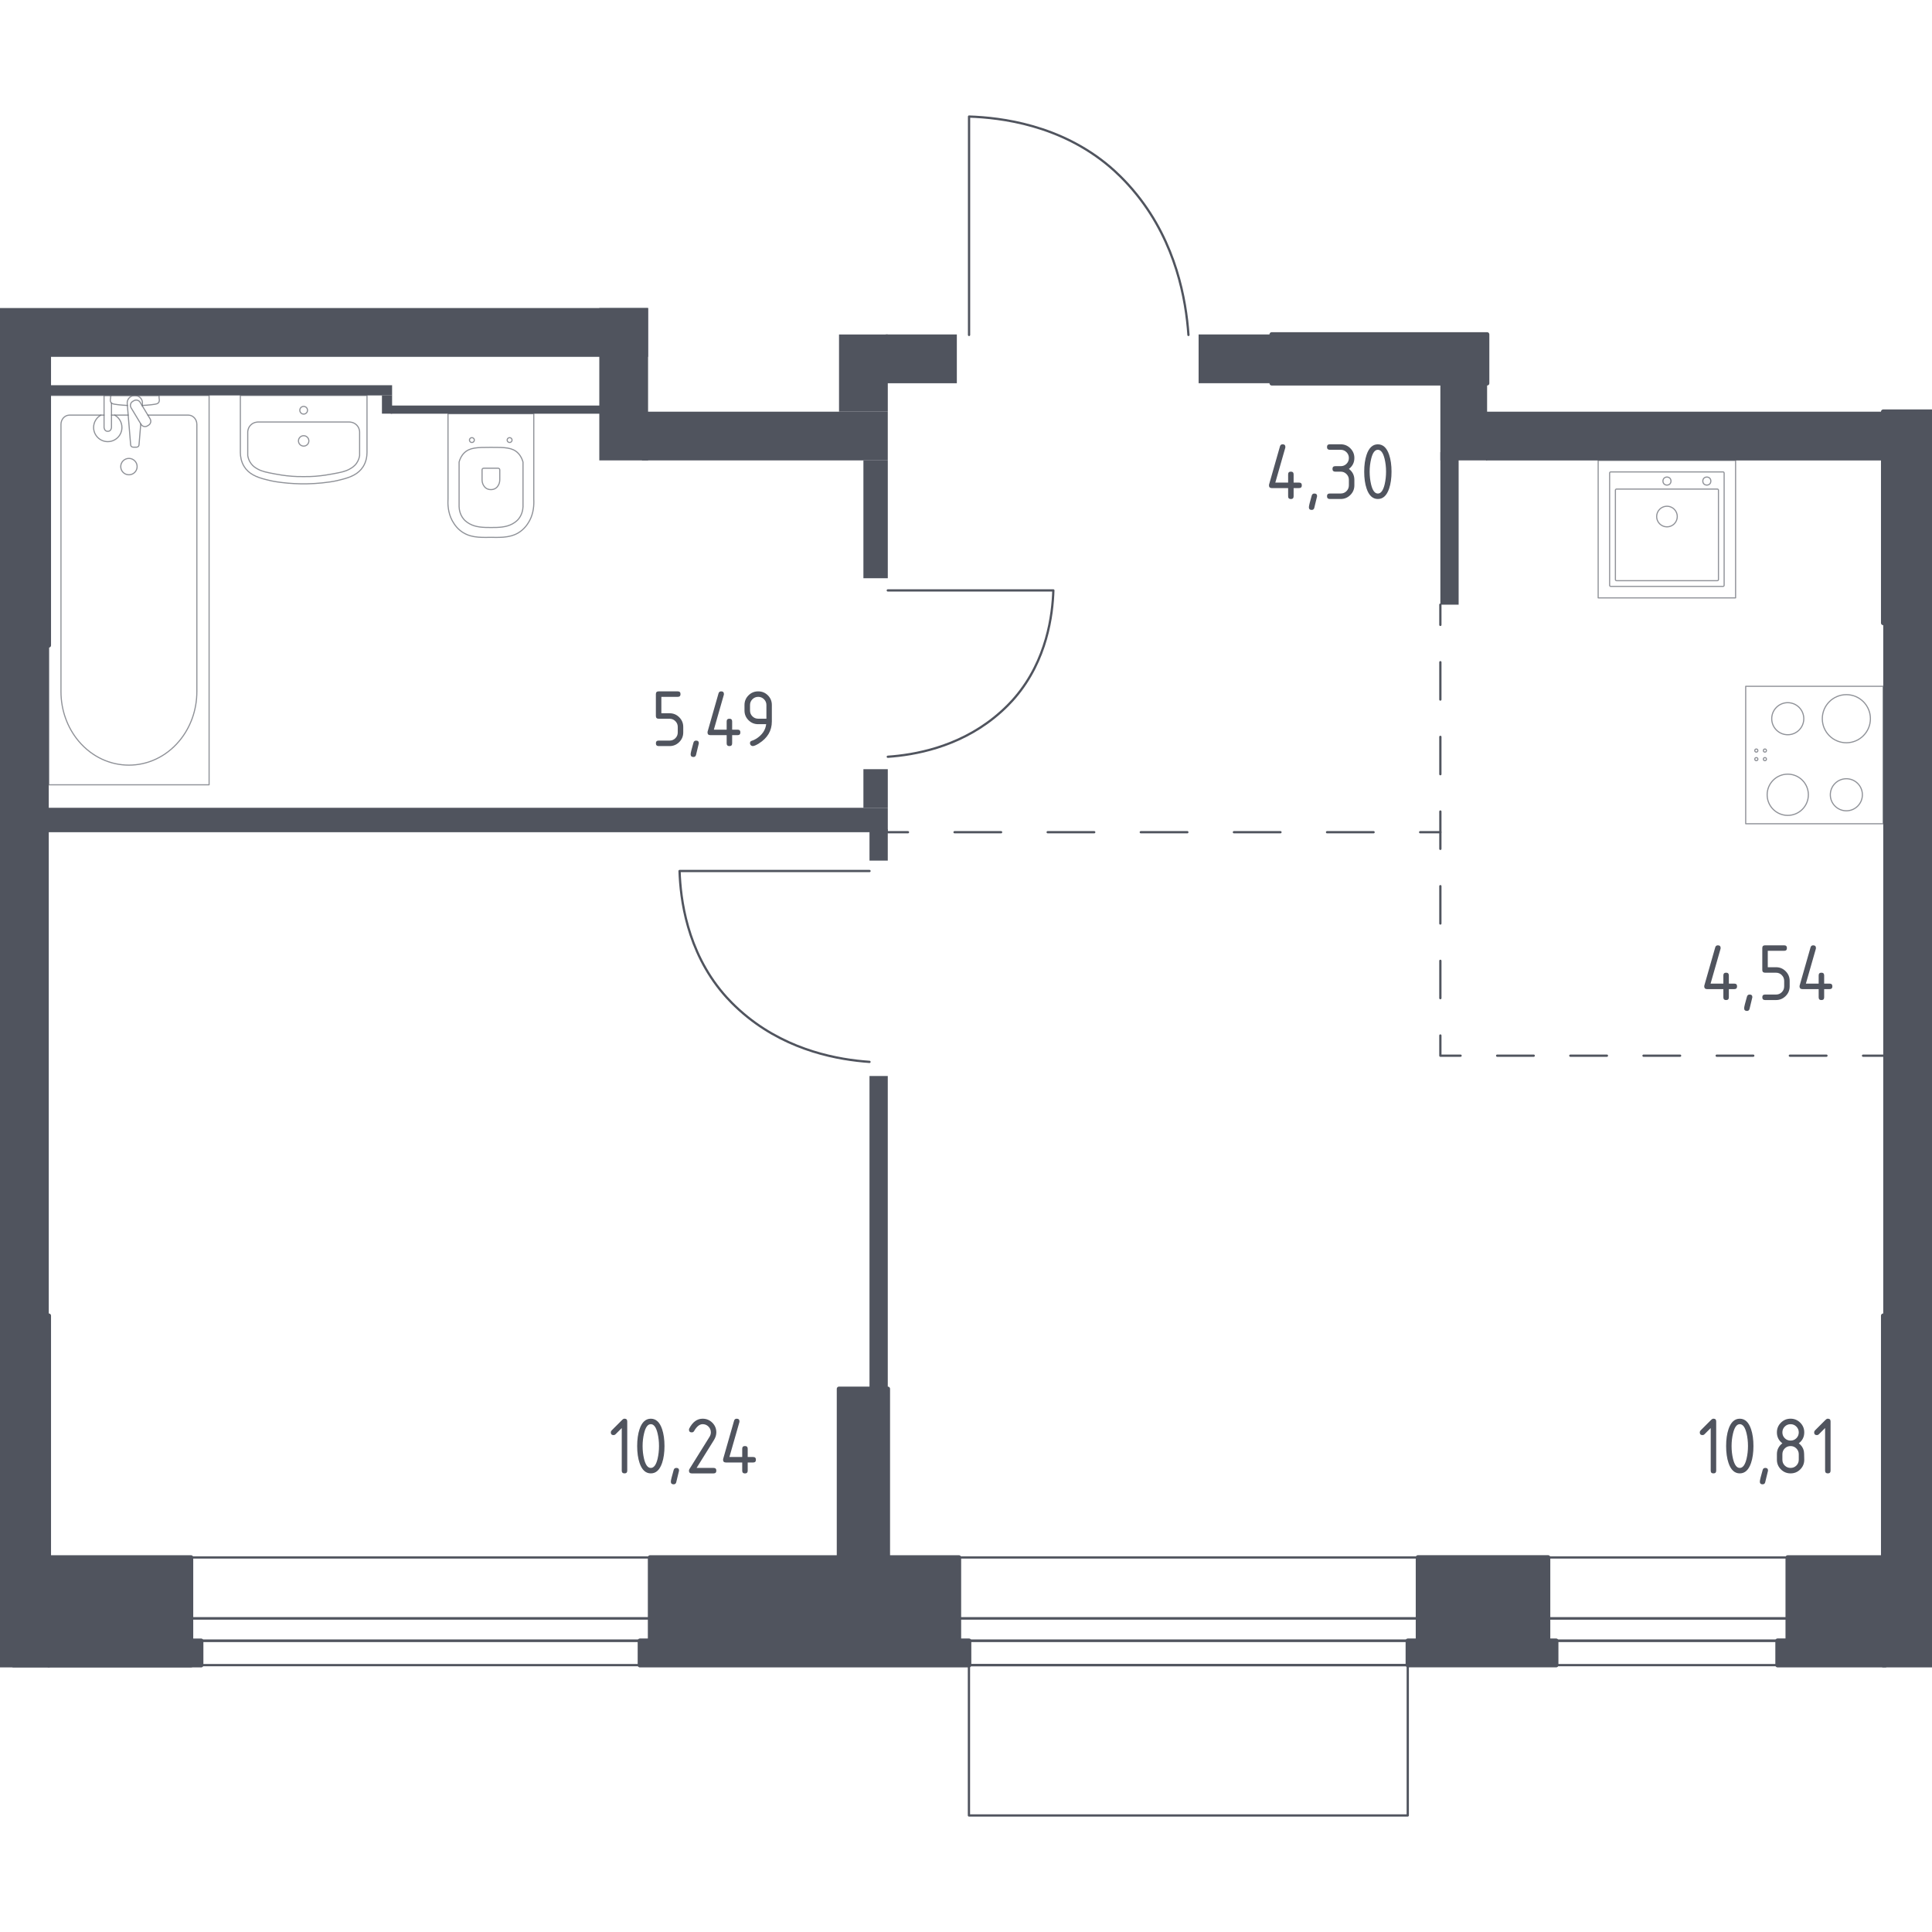 <?xml version="1.0" encoding="utf-8"?>
<!-- Generator: Adobe Illustrator 27.5.0, SVG Export Plug-In . SVG Version: 6.00 Build 0)  -->
<svg version="1.1" xmlns="http://www.w3.org/2000/svg" xmlns:xlink="http://www.w3.org/1999/xlink" x="0px" y="0px"
	 viewBox="0 0 1000 1000" style="enable-background:new 0 0 1000 1000;" xml:space="preserve">
<style type="text/css">
	.st0{fill:none;stroke:#50545E;stroke-width:1.171;stroke-linecap:round;stroke-linejoin:round;stroke-miterlimit:10;}
	.st1{fill:none;stroke:#50545E;stroke-width:1.171;stroke-linecap:round;stroke-linejoin:round;}
	
		.st2{fill:none;stroke:#50545E;stroke-width:1.171;stroke-linecap:round;stroke-linejoin:round;stroke-dasharray:19.32,19.32,19.32,19.32;}
	
		.st3{fill:none;stroke:#50545E;stroke-width:1.171;stroke-linecap:round;stroke-linejoin:round;stroke-dasharray:19.32,19.32,19.32,19.32,19.32,19.32;}
	
		.st4{fill:none;stroke:#50545E;stroke-width:1.171;stroke-linecap:round;stroke-linejoin:round;stroke-dasharray:18.938,18.938,18.938,18.938;}
	
		.st5{fill:none;stroke:#50545E;stroke-width:1.171;stroke-linecap:round;stroke-linejoin:round;stroke-dasharray:18.938,18.938,18.938,18.938,18.938,18.938;}
	
		.st6{fill:none;stroke:#50545E;stroke-width:1.171;stroke-linecap:round;stroke-linejoin:round;stroke-dasharray:24.1,24.1,24.1,24.1;}
	
		.st7{fill:none;stroke:#50545E;stroke-width:1.171;stroke-linecap:round;stroke-linejoin:round;stroke-dasharray:24.1,24.1,24.1,24.1,24.1,24.1;}
	.st8{opacity:0.8;}
	.st9{opacity:0.8;fill:none;stroke:#50545E;stroke-width:0.586;stroke-linecap:round;stroke-linejoin:round;stroke-miterlimit:10;}
	.st10{fill:#50545E;stroke:#50545E;stroke-width:2.342;stroke-linecap:round;stroke-linejoin:round;stroke-miterlimit:10;}
	.st11{fill:#50545E;}
</style>
<g id="Окна_x2C__двери">
	<path class="st0" d="M615.14,173.36c-1.27-18.38-6.43-47.28-26.66-72.51c-6.15-7.67-11.78-12.62-13.86-14.4
		c-25.65-21.87-56.5-25.58-73.04-26.12c0,37.68,0,75.35,0,113.03"/>
	<path class="st0" d="M459.52,391.7c13.94-0.96,35.85-4.88,54.98-20.21c5.81-4.66,9.57-8.93,10.91-10.51
		c16.58-19.45,19.4-42.84,19.81-55.38c-28.57,0-57.13,0-85.7,0"/>
	<path class="st0" d="M450.05,549.63c-15.99-1.11-41.13-5.6-63.07-23.19c-6.67-5.35-10.97-10.24-12.52-12.06
		c-19.02-22.31-22.25-49.15-22.72-63.54c32.77,0,65.55,0,98.32,0"/>
	
		<rect x="501.53" y="861.85" transform="matrix(-1 3.071796e-07 -3.071796e-07 -1 1230.183 1801.52)" class="st0" width="227.13" height="77.81"/>
	
		<rect x="496.32" y="837.67" transform="matrix(-1 3.071789e-07 -3.071789e-07 -1 1230.284 1686.928)" class="st0" width="237.64" height="11.59"/>
	
		<rect x="496.32" y="806.12" transform="matrix(-1 3.071789e-07 -3.071789e-07 -1 1230.284 1667.976)" class="st0" width="237.64" height="55.73"/>
	
		<rect x="496.32" y="837.67" transform="matrix(-1 3.071789e-07 -3.071789e-07 -1 1230.284 1686.928)" class="st0" width="237.64" height="11.59"/>
	
		<rect x="98.84" y="837.67" transform="matrix(-1 3.071787e-07 -3.071787e-07 -1 435.332 1686.928)" class="st0" width="237.64" height="11.59"/>
	
		<rect x="98.84" y="806.12" transform="matrix(-1 3.071788e-07 -3.071788e-07 -1 435.332 1667.976)" class="st0" width="237.64" height="55.73"/>
	
		<rect x="98.84" y="837.67" transform="matrix(-1 3.071787e-07 -3.071787e-07 -1 435.332 1686.928)" class="st0" width="237.64" height="11.59"/>
	
		<rect x="801.26" y="837.67" transform="matrix(-1 5.883319e-07 -5.883319e-07 -1 1726.602 1686.929)" class="st0" width="124.08" height="11.59"/>
	
		<rect x="801.26" y="806.12" transform="matrix(-1 5.883318e-07 -5.883318e-07 -1 1726.602 1667.977)" class="st0" width="124.08" height="55.73"/>
	
		<rect x="801.26" y="837.67" transform="matrix(-1 5.883319e-07 -5.883319e-07 -1 1726.602 1686.929)" class="st0" width="124.08" height="11.59"/>
</g>
<g id="Шахты">
</g>
<g id="Пунктир">
	<g>
		<g>
			<line class="st1" x1="745.53" y1="312.98" x2="745.53" y2="323.44"/>
			<line class="st2" x1="745.53" y1="342.76" x2="745.53" y2="410.38"/>
			<line class="st3" x1="745.53" y1="420.04" x2="745.53" y2="526.3"/>
			<polyline class="st1" points="745.53,535.97 745.53,546.42 755.99,546.42 			"/>
			<line class="st4" x1="774.92" y1="546.42" x2="841.21" y2="546.42"/>
			<line class="st5" x1="850.68" y1="546.42" x2="954.84" y2="546.42"/>
			<line class="st1" x1="964.31" y1="546.42" x2="974.76" y2="546.42"/>
		</g>
	</g>
	<g>
		<g>
			<line class="st1" x1="459.52" y1="430.75" x2="469.97" y2="430.75"/>
			<line class="st6" x1="494.07" y1="430.75" x2="578.42" y2="430.75"/>
			<line class="st7" x1="590.47" y1="430.75" x2="723.02" y2="430.75"/>
			<line class="st1" x1="735.07" y1="430.75" x2="745.53" y2="430.75"/>
		</g>
	</g>
</g>
<g id="Сантехника">
	<g class="st8">
		<line class="st9" x1="66.35" y1="214.86" x2="57.7" y2="214.86"/>
		<path class="st9" d="M53.86,214.86H35.98c-2.44,0-4.42,2.14-4.42,4.77l0,138.41c0,9.44,3.26,18.56,9.13,25.55
			c13.96,16.59,38.11,16.59,52.06,0c5.88-6.99,9.14-16.11,9.14-25.55V219.63c0-2.63-1.98-4.77-4.42-4.77H76.53"/>
		<rect x="25.24" y="204.68" class="st9" width="82.99" height="201.54"/>
		<path class="st9" d="M66.73,245.75c-2.35,0-4.24-1.9-4.24-4.24c0-2.34,1.9-4.24,4.24-4.24c2.35,0,4.25,1.9,4.25,4.24
			C70.98,243.85,69.07,245.75,66.73,245.75z"/>
		<path class="st9" d="M57.7,204.68h-3.84v6.25v0.43v9.87c0,0,0.07,2.03,1.92,2.03c1.84,0,1.92-2.03,1.92-2.03v-9.87v-0.43v-2.31"/>
		<path class="st9" d="M73.63,210.05l0.1-1.24c0.16-1.97-1.33-3.84-3.5-4.1c-0.15-0.02-0.29-0.03-0.44-0.03
			c-0.15,0-0.29,0.01-0.44,0.03c-2.17,0.26-3.66,2.12-3.5,4.1l1.77,21.43c0,0.68,0.61,1.23,1.37,1.23h1.61
			c0.76,0,1.36-0.55,1.36-1.23l0.9-10.85"/>
		<path class="st9" d="M76.9,220.08l-0.63,0.38c-1.12,0.67-2.58,0.31-3.25-0.81l-5.18-8.6c-0.67-1.12-0.31-2.58,0.8-3.26l0.64-0.38
			c1.11-0.67,2.58-0.31,3.25,0.81l5.18,8.6C78.38,217.94,78.02,219.4,76.9,220.08z"/>
		<path class="st9" d="M73.52,209.87c3.02-0.16,6.95-0.47,8-1.01c1.46-0.75,0.82-2.83,0.82-2.83v-1.33h-25.1v1.33
			c0,0-0.64,2.08,0.82,2.83c1.03,0.53,4.87,0.83,7.88,1"/>
		<path class="st9" d="M52.21,214.86c-2.24,1.25-3.76,3.65-3.76,6.4c0,4.05,3.28,7.33,7.33,7.33c4.05,0,7.33-3.28,7.33-7.33
			c0-2.75-1.51-5.14-3.75-6.4"/>
	</g>
	<g class="st8">
		<path class="st9" d="M231.85,259.7c-0.01-0.78,0.02-1.36,0.04-1.64l-0.01-43.92h0.04l44.32,0h0.04l-0.01,43.92
			c0.02,0.28,0.05,0.85,0.04,1.64c0.03,2.66-0.36,7.26-3.09,11.26c-0.81,1.25-1.81,2.45-3.08,3.51c-4.63,3.87-10.1,3.77-16.03,3.65
			c-0.01,0-0.01,0-0.02,0c-0.01,0-0.01,0-0.02,0c-5.94,0.12-11.4,0.22-16.03-3.65c-1.27-1.06-2.28-2.26-3.08-3.51
			C232.21,266.95,231.81,262.35,231.85,259.7z"/>
		<path class="st9" d="M262.88,226.9c0.07-0.07,0.39-0.37,0.89-0.37c0.51,0,0.83,0.3,0.89,0.37c0.07,0.07,0.37,0.38,0.37,0.88
			s-0.31,0.82-0.37,0.88c-0.07,0.07-0.39,0.37-0.89,0.37c-0.51,0-0.83-0.3-0.89-0.37c-0.07-0.07-0.37-0.38-0.37-0.88
			S262.81,226.97,262.88,226.9z"/>
		<path class="st9" d="M243.36,226.9c0.07-0.07,0.39-0.37,0.89-0.37s0.83,0.3,0.89,0.37c0.07,0.07,0.37,0.38,0.37,0.88
			s-0.31,0.82-0.37,0.88c-0.07,0.07-0.39,0.37-0.89,0.37c-0.51,0-0.83-0.3-0.89-0.37c-0.07-0.07-0.37-0.38-0.37-0.88
			C242.99,227.28,243.29,226.97,243.36,226.9z"/>
		<path class="st9" d="M257.84,242.36c0.46,0,0.84,0.36,0.84,0.81v5.13c0,0.93-0.21,1.86-0.63,2.69c-0.6,1.17-1.76,2.43-3.95,2.43
			c-2.2,0-3.36-1.26-3.96-2.43c-0.42-0.83-0.63-1.75-0.63-2.69v-5.13c0-0.45,0.37-0.81,0.83-0.81H257.84z"/>
		<path class="st9" d="M240.17,234.53c2.85-2.9,6.7-2.97,13.91-2.98c7.27-0.01,11.19,0.04,14.07,2.98c1.54,1.57,2.22,3.4,2.56,4.64
			c0,7.68,0,15.36,0,23.05c-0.05,1.23-0.33,4.02-2.36,6.46c-0.35,0.41-1.26,1.45-3.09,2.46c-3.38,1.86-7.28,1.9-11.09,1.9
			c-3.81,0-7.71-0.04-11.09-1.9c-1.83-1.01-2.75-2.05-3.09-2.46c-2.03-2.43-2.32-5.23-2.36-6.46c0-7.68,0-15.36,0-23.05
			C237.94,237.94,238.62,236.1,240.17,234.53z"/>
	</g>
	<g class="st8">
		<path class="st9" d="M154.48,228.21c0,1.48,1.21,2.69,2.7,2.69c1.49,0,2.69-1.2,2.69-2.69c0-1.49-1.21-2.69-2.69-2.69
			C155.69,225.52,154.48,226.72,154.48,228.21z"/>
		<path class="st9" d="M155.18,212.34c0,1.1,0.89,1.99,2,1.99c1.1,0,1.99-0.89,1.99-1.99c0-1.1-0.89-1.99-1.99-1.99
			C156.07,210.35,155.18,211.24,155.18,212.34z"/>
		<path class="st9" d="M189.96,204.68c0,9.88,0,19.75,0,29.63c-0.03,1.92-0.38,4.68-2.03,7.27c-2.39,3.76-6.41,5.45-11.17,6.63
			c-1.44,0.35-3,0.81-5.99,1.24c-11.08,1.62-20.5,0.97-27.17,0c-2.99-0.44-4.55-0.89-5.99-1.24c-4.76-1.17-8.78-2.86-11.17-6.63
			c-1.65-2.6-2-5.35-2.03-7.27l0-29.63L189.96,204.68z"/>
		<path class="st9" d="M128.23,235.77c0-4.08,0-8.15,0-12.23c0.02-0.43,0.14-2.05,1.43-3.43c1.52-1.62,3.5-1.67,3.86-1.68
			c15.78,0,31.55,0,47.33,0c0.35,0,2.34,0.06,3.86,1.68c1.29,1.38,1.41,2.99,1.43,3.43v12.23c-0.14,0.92-0.5,2.45-1.56,3.97
			c-1.17,1.67-2.59,2.48-3.65,3.07c-2.32,1.29-4.79,1.74-8.77,2.48c0,0,0,0,0,0c-1.85,0.34-5.14,0.94-9.05,1.23
			c-1.52,0.11-3.53,0.21-5.92,0.17h0c-2.38,0.04-4.39-0.06-5.92-0.17c-4.03-0.29-7.32-0.9-9.05-1.23c0,0,0,0,0,0
			c-4.07-0.77-6.49-1.22-8.77-2.48c-1.04-0.57-2.36-1.32-3.49-2.85C128.75,238.36,128.37,236.72,128.23,235.77z"/>
	</g>
	<g class="st8">
		<rect x="827.21" y="238.33" class="st9" width="71.13" height="71.13"/>
		<circle class="st9" cx="862.82" cy="267.36" r="5.34"/>
		<circle class="st9" cx="862.82" cy="249" r="2.08"/>
		<circle class="st9" cx="883.45" cy="249" r="2.08"/>
		<path class="st9" d="M891.82,303.53l-58.09,0c-0.33,0-0.59-0.27-0.59-0.59v-58.09c0-0.33,0.27-0.59,0.59-0.59l58.09,0
			c0.33,0,0.59,0.27,0.59,0.59l0,58.09C892.41,303.26,892.15,303.53,891.82,303.53z"/>
		<path class="st9" d="M888.88,300.56l-52.16,0c-0.33,0-0.59-0.27-0.59-0.59l0-46.24c0-0.33,0.27-0.59,0.59-0.59l52.16,0
			c0.33,0,0.59,0.27,0.59,0.59l0,46.24C889.48,300.29,889.21,300.56,888.88,300.56z"/>
	</g>
	<g class="st8">
		
			<rect x="903.57" y="355.23" transform="matrix(6.123234e-17 -1 1 6.123234e-17 548.341 1329.932)" class="st9" width="71.13" height="71.13"/>
		<g>
			<circle class="st9" cx="955.67" cy="372" r="12.45"/>
		</g>
		<g>
			<circle class="st9" cx="925.34" cy="411.37" r="10.67"/>
		</g>
		<g>
			<circle class="st9" cx="955.67" cy="411.37" r="8.3"/>
		</g>
		<g>
			<circle class="st9" cx="925.34" cy="372" r="8.3"/>
		</g>
		<circle class="st9" cx="909.07" cy="392.93" r="0.8"/>
		<circle class="st9" cx="909.07" cy="388.49" r="0.8"/>
		<circle class="st9" cx="913.51" cy="388.49" r="0.8"/>
		<circle class="st9" cx="913.51" cy="392.93" r="0.8"/>
	</g>
</g>
<g id="Несущие">
	<g>
		<rect x="25.24" y="806.15" class="st10" width="73.61" height="55.73"/>
		
			<rect x="6.94" y="849.27" transform="matrix(-1 -1.224647e-16 1.224647e-16 -1 111.044 1711.152)" class="st10" width="97.16" height="12.6"/>
		<rect y="681.02" class="st10" width="25.24" height="180.86"/>
		<rect y="184.7" class="st10" width="25.24" height="149.32"/>
		<rect x="331.23" y="849.26" class="st10" width="170.35" height="12.62"/>
		<rect x="336.49" y="806.15" class="st10" width="159.83" height="45.13"/>
		<rect x="434.28" y="718.87" class="st10" width="25.24" height="97.79"/>
		<rect x="728.71" y="849.26" class="st10" width="76.76" height="12.59"/>
		<rect x="733.96" y="806.12" class="st10" width="67.3" height="46.82"/>
		<rect x="974.76" y="681.02" class="st10" width="25.24" height="180.86"/>
		<rect x="920.08" y="849.23" class="st10" width="55.73" height="12.64"/>
		<rect x="925.34" y="806.15" class="st10" width="53.09" height="45.72"/>
		<rect x="974.76" y="213.09" class="st10" width="25.24" height="109.33"/>
		<rect x="658.25" y="173.11" class="st10" width="111.46" height="25.26"/>
	</g>
</g>
<g id="Перегородки">
	<g>
		<rect y="334.01" class="st11" width="25.24" height="347"/>
		<rect y="159.44" class="st11" width="335.44" height="25.26"/>
		<rect x="310.2" y="159.44" class="st11" width="25.24" height="78.86"/>
		<rect x="332.28" y="213.09" class="st11" width="127.23" height="25.21"/>
		<rect x="434.28" y="173.13" class="st11" width="25.24" height="39.96"/>
		<rect x="458.46" y="173.11" class="st11" width="36.8" height="25.26"/>
		<rect x="620.4" y="173.11" class="st11" width="37.85" height="25.24"/>
		<rect x="745.53" y="198.34" class="st11" width="24.19" height="39.96"/>
		<rect x="769.19" y="213.09" class="st11" width="205.51" height="25.24"/>
		<rect x="974.76" y="322.45" class="st11" width="25.24" height="358.58"/>
		<rect x="25.24" y="199.39" class="st11" width="177.71" height="5.28"/>
		<rect x="197.69" y="204.65" class="st11" width="5.26" height="9.46"/>
		<rect x="202.24" y="209.91" class="st11" width="110.05" height="4.23"/>
		<rect x="446.9" y="238.3" class="st11" width="12.62" height="60.99"/>
		<rect x="22.81" y="418.11" class="st11" width="436.71" height="12.64"/>
		<rect x="446.9" y="398.13" class="st11" width="12.62" height="19.98"/>
		<rect x="450.05" y="429.17" class="st11" width="9.46" height="16.28"/>
		<rect x="450.05" y="556.94" class="st11" width="9.46" height="161.91"/>
		<rect x="745.53" y="234.03" class="st11" width="9.46" height="78.95"/>
	</g>
</g>
<g id="Лифты_x2C__лестницы">
</g>
<g id="Площади">
	<g>
		<g>
			<path class="st11" d="M656.82,251.2c0-0.16,0.01-0.29,0.04-0.39l5.66-19.81c0.2-0.69,0.66-1.03,1.37-1.03
				c0.94,0,1.42,0.47,1.42,1.42c0,0.13-0.02,0.26-0.06,0.41l-5.15,17.99h6.63v-4.25c0-0.94,0.47-1.42,1.42-1.42
				c0.94,0,1.42,0.47,1.42,1.42v4.25h2.83c0.94,0,1.42,0.47,1.42,1.42s-0.47,1.42-1.42,1.42h-2.83v4.25c0,0.94-0.47,1.42-1.42,1.42
				c-0.94,0-1.42-0.47-1.42-1.42v-4.25h-8.49C657.29,252.62,656.82,252.15,656.82,251.2z"/>
			<path class="st11" d="M680.31,255.45c0.94,0,1.42,0.46,1.42,1.39c0,0.13-0.49,2.14-1.46,6.03c-0.17,0.71-0.63,1.07-1.37,1.07
				c-0.94,0-1.42-0.47-1.42-1.41c0-0.64,0.49-2.65,1.46-6C679.14,255.81,679.59,255.45,680.31,255.45z"/>
			<path class="st11" d="M693.94,244.13h-2.83c-0.94,0-1.42-0.47-1.42-1.42c0-0.94,0.47-1.42,1.42-1.42h2.83
				c1.19,0,2.19-0.41,3.01-1.23c0.82-0.82,1.23-1.83,1.23-3.01c0-1.17-0.41-2.17-1.24-3c-0.83-0.83-1.83-1.24-3-1.24h-5.66
				c-0.94,0-1.42-0.47-1.42-1.42s0.47-1.42,1.42-1.42h5.66c1.96,0,3.63,0.69,5.01,2.08c1.38,1.39,2.07,3.05,2.07,5
				c0,2.35-0.94,4.23-2.83,5.66c1.89,1.43,2.83,3.32,2.83,5.66v2.83c0,1.96-0.69,3.63-2.08,5.01s-3.05,2.07-5,2.07h-5.66
				c-0.94,0-1.42-0.47-1.42-1.42c0-0.94,0.47-1.42,1.42-1.42h5.66c1.19,0,2.19-0.41,3.01-1.23c0.82-0.82,1.23-1.83,1.23-3.01v-2.83
				c0-1.17-0.41-2.17-1.24-3S695.12,244.13,693.94,244.13z"/>
			<path class="st11" d="M720.25,244.13c0,3.37-0.41,6.29-1.24,8.75c-1.22,3.6-3.16,5.4-5.83,5.4c-2.67,0-4.62-1.79-5.83-5.38
				c-0.83-2.46-1.24-5.38-1.24-8.77c0-3.39,0.41-6.31,1.24-8.77c1.21-3.59,3.16-5.38,5.83-5.38c2.67,0,4.62,1.8,5.83,5.4
				C719.84,237.84,720.25,240.75,720.25,244.13z M717.42,244.13c0-2.34-0.25-4.55-0.75-6.62c-0.76-3.13-1.92-4.7-3.5-4.7
				c-1.56,0-2.72,1.57-3.47,4.72c-0.51,2.12-0.77,4.32-0.77,6.6c0,2.33,0.25,4.54,0.75,6.63c0.76,3.13,1.92,4.7,3.5,4.7
				c1.57,0,2.74-1.57,3.5-4.7C717.17,248.67,717.42,246.46,717.42,244.13z"/>
		</g>
	</g>
	<g>
		<g>
			<path class="st11" d="M321.83,739.14l-3.26,3.26c-0.27,0.27-0.6,0.41-0.99,0.41c-0.94,0-1.42-0.47-1.42-1.42
				c0-0.38,0.14-0.71,0.41-0.99l5.53-5.53c0.37-0.37,0.75-0.56,1.14-0.56c0.94,0,1.42,0.47,1.42,1.42v25.47
				c0,0.94-0.47,1.42-1.42,1.42c-0.94,0-1.42-0.47-1.42-1.42V739.14z"/>
			<path class="st11" d="M343.94,748.47c0,3.37-0.41,6.29-1.24,8.75c-1.22,3.6-3.16,5.4-5.83,5.4c-2.67,0-4.62-1.79-5.83-5.38
				c-0.83-2.46-1.24-5.38-1.24-8.77c0-3.39,0.41-6.31,1.24-8.77c1.21-3.59,3.16-5.38,5.83-5.38c2.67,0,4.62,1.8,5.83,5.4
				C343.52,742.18,343.94,745.1,343.94,748.47z M341.1,748.47c0-2.34-0.25-4.55-0.75-6.62c-0.76-3.13-1.92-4.7-3.5-4.7
				c-1.56,0-2.72,1.57-3.47,4.72c-0.51,2.12-0.77,4.32-0.77,6.6c0,2.33,0.25,4.54,0.75,6.63c0.76,3.13,1.92,4.7,3.5,4.7
				c1.57,0,2.74-1.57,3.5-4.7C340.85,753.01,341.1,750.8,341.1,748.47z"/>
			<path class="st11" d="M350.06,759.79c0.94,0,1.42,0.46,1.42,1.39c0,0.13-0.49,2.14-1.46,6.03c-0.17,0.71-0.63,1.07-1.37,1.07
				c-0.94,0-1.42-0.47-1.42-1.41c0-0.64,0.49-2.65,1.46-6C348.89,760.15,349.34,759.79,350.06,759.79z"/>
			<path class="st11" d="M363.69,734.32c1.96,0,3.63,0.69,5.01,2.07c1.38,1.38,2.07,3.05,2.07,5.01c0,1.34-0.43,2.7-1.29,4.07
				l-8.92,14.32h8.79c0.94,0,1.42,0.47,1.42,1.42c0,0.94-0.47,1.42-1.42,1.42h-11.32c-0.94,0-1.42-0.47-1.42-1.42
				c0-0.29,0.08-0.56,0.24-0.82l10.38-16.66c0.47-0.76,0.71-1.54,0.71-2.34c0-1.17-0.41-2.17-1.24-3c-0.83-0.83-1.83-1.24-3-1.24
				c-1.6,0-3.08,1.19-4.44,3.56c-0.26,0.46-0.66,0.69-1.22,0.69c-0.94,0-1.42-0.47-1.42-1.41c0-0.21,0.04-0.41,0.13-0.58
				C358.5,736.01,360.82,734.32,363.69,734.32z"/>
			<path class="st11" d="M374.26,755.55c0-0.16,0.01-0.29,0.04-0.39l5.66-19.81c0.2-0.69,0.66-1.03,1.37-1.03
				c0.94,0,1.42,0.47,1.42,1.42c0,0.13-0.02,0.26-0.06,0.41l-5.15,17.99h6.63v-4.25c0-0.94,0.47-1.42,1.42-1.42
				c0.94,0,1.42,0.47,1.42,1.42v4.25h2.83c0.94,0,1.42,0.47,1.42,1.42s-0.47,1.42-1.42,1.42h-2.83v4.25c0,0.94-0.47,1.42-1.42,1.42
				c-0.94,0-1.42-0.47-1.42-1.42v-4.25h-8.49C374.73,756.96,374.26,756.49,374.26,755.55z"/>
		</g>
	</g>
	<g>
		<g>
			<path class="st11" d="M882.11,510.53c0-0.16,0.01-0.29,0.04-0.39l5.66-19.81c0.2-0.69,0.66-1.03,1.37-1.03
				c0.94,0,1.42,0.47,1.42,1.42c0,0.13-0.02,0.26-0.06,0.41l-5.15,17.99h6.62v-4.25c0-0.94,0.47-1.41,1.42-1.41s1.42,0.47,1.42,1.41
				v4.25h2.83c0.94,0,1.42,0.47,1.42,1.42c0,0.94-0.47,1.42-1.42,1.42h-2.83v4.25c0,0.94-0.47,1.42-1.42,1.42s-1.42-0.47-1.42-1.42
				v-4.25h-8.49C882.58,511.94,882.11,511.47,882.11,510.53z"/>
			<path class="st11" d="M905.6,514.77c0.94,0,1.42,0.46,1.42,1.39c0,0.13-0.49,2.14-1.46,6.03c-0.17,0.71-0.63,1.07-1.37,1.07
				c-0.94,0-1.42-0.47-1.42-1.42c0-0.64,0.49-2.64,1.46-6C904.43,515.13,904.89,514.77,905.6,514.77z"/>
			<path class="st11" d="M912.16,502.04v-11.32c0-0.94,0.47-1.42,1.42-1.42h9.91c0.94,0,1.42,0.47,1.42,1.42
				c0,0.94-0.47,1.42-1.42,1.42h-8.49v8.49h4.25c1.96,0,3.63,0.69,5.01,2.08s2.07,3.05,2.07,5v2.83c0,1.96-0.69,3.63-2.08,5.01
				c-1.39,1.38-3.05,2.07-5,2.07h-5.66c-0.94,0-1.42-0.47-1.42-1.42s0.47-1.42,1.42-1.42h5.66c1.19,0,2.19-0.41,3.01-1.23
				c0.82-0.82,1.23-1.83,1.23-3.01v-2.83c0-1.17-0.42-2.17-1.24-3s-1.83-1.24-3-1.24h-5.66
				C912.63,503.45,912.16,502.98,912.16,502.04z"/>
			<path class="st11" d="M931.44,510.53c0-0.16,0.01-0.29,0.04-0.39l5.66-19.81c0.2-0.69,0.66-1.03,1.37-1.03
				c0.94,0,1.42,0.47,1.42,1.42c0,0.13-0.02,0.26-0.06,0.41l-5.15,17.99h6.62v-4.25c0-0.94,0.47-1.41,1.42-1.41s1.42,0.47,1.42,1.41
				v4.25h2.83c0.94,0,1.42,0.47,1.42,1.42c0,0.94-0.47,1.42-1.42,1.42h-2.83v4.25c0,0.94-0.47,1.42-1.42,1.42s-1.42-0.47-1.42-1.42
				v-4.25h-8.49C931.91,511.94,931.44,511.47,931.44,510.53z"/>
		</g>
	</g>
	<g>
		<g>
			<path class="st11" d="M885.47,739.14l-3.26,3.26c-0.27,0.27-0.6,0.41-0.99,0.41c-0.94,0-1.42-0.47-1.42-1.42
				c0-0.38,0.14-0.71,0.41-0.99l5.53-5.53c0.37-0.37,0.75-0.56,1.14-0.56c0.94,0,1.42,0.47,1.42,1.42v25.47
				c0,0.94-0.47,1.42-1.42,1.42s-1.42-0.47-1.42-1.42V739.14z"/>
			<path class="st11" d="M907.58,748.47c0,3.37-0.41,6.29-1.24,8.75c-1.22,3.6-3.16,5.4-5.83,5.4c-2.67,0-4.62-1.79-5.83-5.38
				c-0.83-2.46-1.24-5.38-1.24-8.77c0-3.39,0.41-6.31,1.24-8.77c1.21-3.59,3.16-5.38,5.83-5.38c2.67,0,4.62,1.8,5.83,5.4
				C907.17,742.18,907.58,745.1,907.58,748.47z M904.75,748.47c0-2.34-0.25-4.55-0.75-6.62c-0.76-3.13-1.92-4.7-3.5-4.7
				c-1.56,0-2.71,1.57-3.47,4.72c-0.52,2.12-0.77,4.32-0.77,6.6c0,2.33,0.25,4.54,0.75,6.63c0.76,3.13,1.92,4.7,3.49,4.7
				s2.74-1.57,3.5-4.7C904.5,753.01,904.75,750.8,904.75,748.47z"/>
			<path class="st11" d="M913.71,759.79c0.94,0,1.42,0.46,1.42,1.39c0,0.13-0.49,2.14-1.46,6.03c-0.17,0.71-0.63,1.07-1.37,1.07
				c-0.94,0-1.41-0.47-1.41-1.41c0-0.64,0.49-2.65,1.46-6C912.53,760.15,912.99,759.79,913.71,759.79z"/>
			<path class="st11" d="M926.8,762.62c-1.96,0-3.63-0.69-5.01-2.07s-2.07-3.05-2.07-5.01v-2.83c0-2.34,0.94-4.23,2.83-5.66
				c-1.89-1.43-2.83-3.32-2.83-5.66c0-1.96,0.69-3.63,2.07-5.01c1.38-1.38,3.05-2.07,5.01-2.07s3.63,0.69,5.01,2.07
				c1.38,1.38,2.07,3.05,2.07,5.01c0,2.35-0.94,4.23-2.83,5.66c1.36,1.03,2.21,2.29,2.57,3.8c0.17,0.76,0.26,2.32,0.26,4.7
				c0,1.96-0.69,3.63-2.07,5.01S928.76,762.62,926.8,762.62z M926.8,745.64c1.19,0,2.19-0.41,3.01-1.23
				c0.82-0.82,1.23-1.83,1.23-3.01c0-1.17-0.42-2.17-1.24-3c-0.83-0.83-1.83-1.24-3-1.24c-1.19,0-2.19,0.41-3.01,1.23
				c-0.82,0.82-1.23,1.83-1.23,3.01c0,1.19,0.41,2.19,1.23,3.01C924.61,745.23,925.62,745.64,926.8,745.64z M926.8,759.79
				c1.19,0,2.19-0.41,3.01-1.23c0.82-0.82,1.23-1.83,1.23-3.01v-2.83c0-1.17-0.42-2.17-1.24-3s-1.83-1.24-3-1.24
				c-1.19,0-2.19,0.41-3.01,1.23c-0.82,0.82-1.23,1.83-1.23,3.01v2.83c0,1.19,0.41,2.19,1.23,3.01
				C924.61,759.38,925.62,759.79,926.8,759.79z"/>
			<path class="st11" d="M944.67,739.14l-3.26,3.26c-0.27,0.27-0.6,0.41-0.99,0.41c-0.94,0-1.42-0.47-1.42-1.42
				c0-0.38,0.14-0.71,0.41-0.99l5.53-5.53c0.37-0.37,0.75-0.56,1.14-0.56c0.94,0,1.42,0.47,1.42,1.42v25.47
				c0,0.94-0.47,1.42-1.42,1.42c-0.94,0-1.41-0.47-1.41-1.42V739.14z"/>
		</g>
	</g>
	<g>
		<g>
			<path class="st11" d="M339.48,370.59v-11.32c0-0.94,0.47-1.42,1.42-1.42h9.91c0.94,0,1.42,0.47,1.42,1.42
				c0,0.94-0.47,1.42-1.42,1.42h-8.49v8.49h4.25c1.96,0,3.63,0.69,5.01,2.08s2.07,3.05,2.07,5v2.83c0,1.96-0.69,3.63-2.08,5.01
				c-1.39,1.38-3.05,2.07-5,2.07h-5.66c-0.94,0-1.42-0.47-1.42-1.42s0.47-1.42,1.42-1.42h5.66c1.19,0,2.19-0.41,3.01-1.23
				c0.82-0.82,1.23-1.83,1.23-3.01v-2.83c0-1.17-0.41-2.17-1.24-3s-1.83-1.24-3-1.24h-5.66
				C339.95,372.01,339.48,371.54,339.48,370.59z"/>
			<path class="st11" d="M360.3,383.33c0.94,0,1.42,0.46,1.42,1.39c0,0.13-0.49,2.14-1.46,6.03c-0.17,0.71-0.63,1.07-1.37,1.07
				c-0.94,0-1.42-0.47-1.42-1.42c0-0.64,0.49-2.64,1.46-6C359.12,383.69,359.58,383.33,360.3,383.33z"/>
			<path class="st11" d="M366.21,379.08c0-0.16,0.01-0.29,0.04-0.39l5.66-19.81c0.2-0.69,0.66-1.03,1.37-1.03
				c0.94,0,1.42,0.47,1.42,1.42c0,0.13-0.02,0.26-0.06,0.41l-5.15,17.99h6.63v-4.25c0-0.94,0.47-1.41,1.42-1.41
				c0.94,0,1.42,0.47,1.42,1.41v4.25h2.83c0.94,0,1.42,0.47,1.42,1.42c0,0.94-0.47,1.42-1.42,1.42h-2.83v4.25
				c0,0.94-0.47,1.42-1.42,1.42c-0.94,0-1.42-0.47-1.42-1.42v-4.25h-8.49C366.68,380.5,366.21,380.03,366.21,379.08z"/>
			<path class="st11" d="M389.61,386.16c-0.37,0-0.7-0.14-0.99-0.43c-0.29-0.29-0.43-0.62-0.43-0.99c0-0.66,0.24-1.06,0.71-1.22
				c1.03-0.34,1.89-0.74,2.57-1.18c3.04-1.97,4.75-4.47,5.1-7.5h-4.14c-1.96,0-3.63-0.69-5.01-2.07s-2.07-3.05-2.07-5.01v-2.83
				c0-1.96,0.69-3.63,2.07-5.01c1.38-1.38,3.05-2.07,5.01-2.07c1.97,0,3.65,0.68,5.02,2.05c1.37,1.37,2.06,3.03,2.06,4.99v8.53
				c0,4.8-2.24,8.6-6.71,11.39C391.37,385.71,390.3,386.16,389.61,386.16z M396.69,372.01v-7.08c0-1.17-0.41-2.17-1.24-3
				c-0.83-0.83-1.83-1.24-3-1.24s-2.17,0.41-3,1.24c-0.83,0.83-1.24,1.83-1.24,3v2.83c0,1.19,0.41,2.19,1.23,3.01
				c0.82,0.82,1.83,1.23,3.01,1.23H396.69z"/>
		</g>
	</g>
</g>
</svg>
